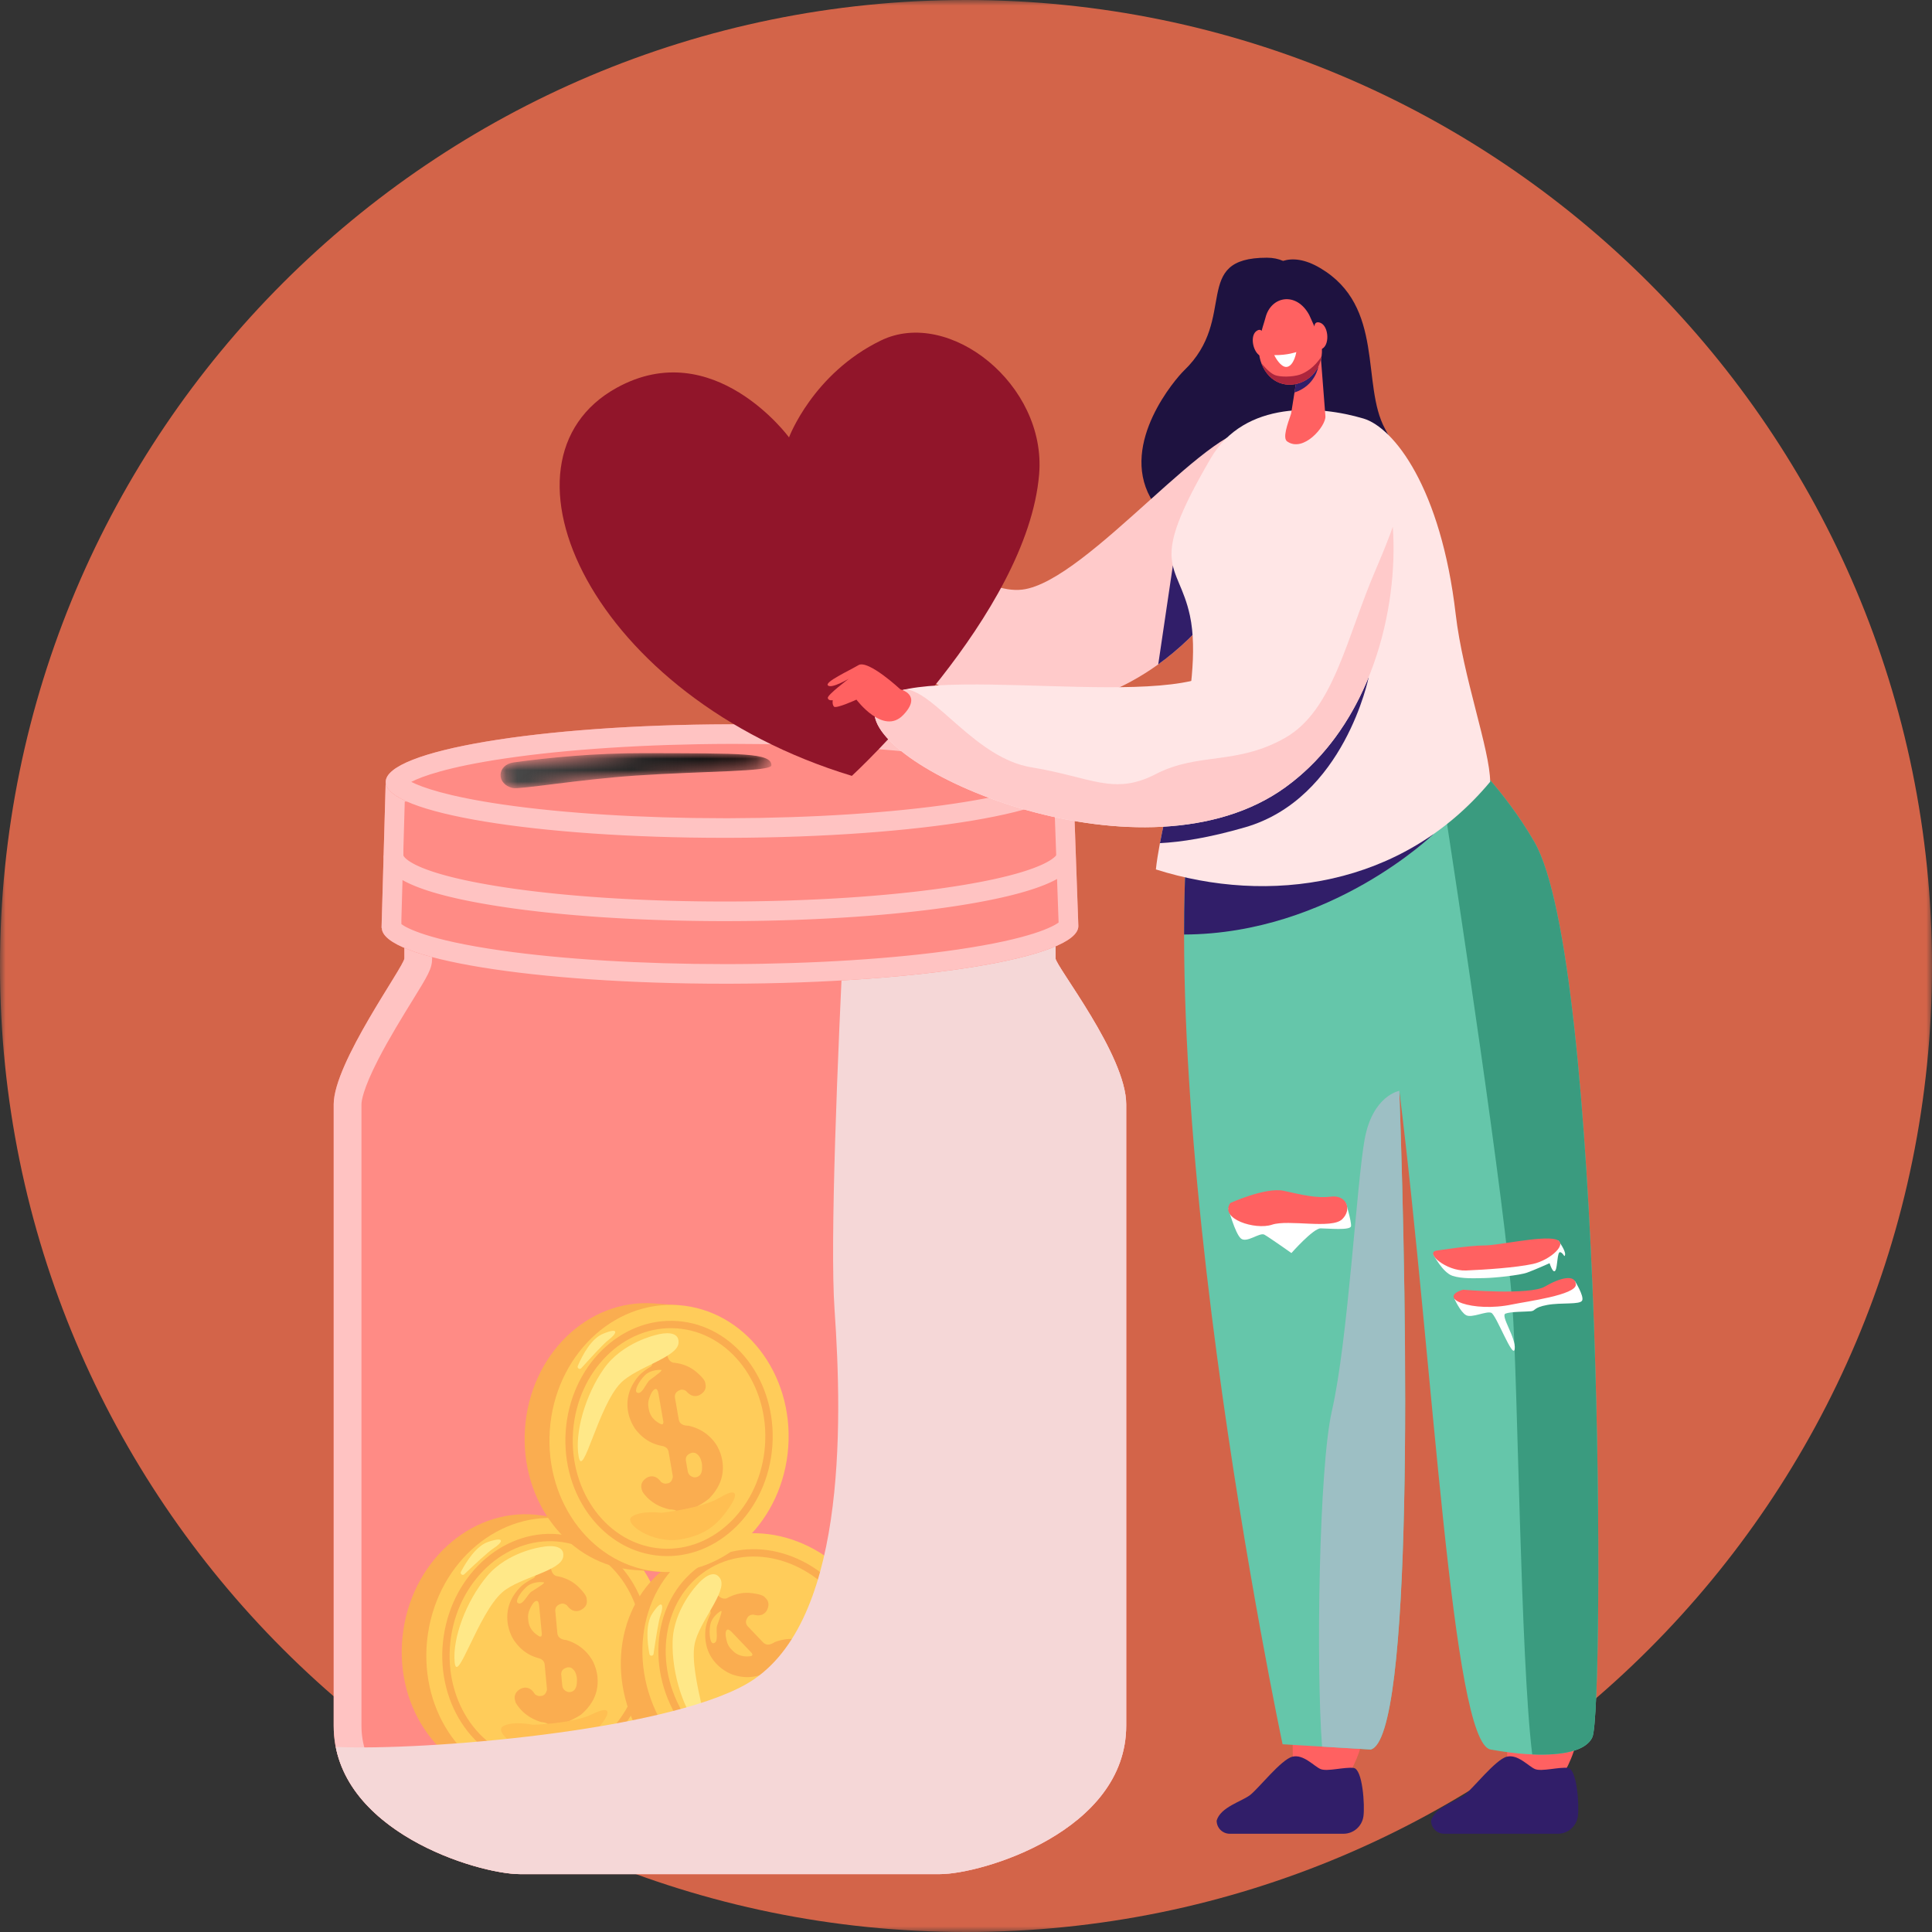 <svg width="170" height="170" viewBox="0 0 170 170" xmlns="http://www.w3.org/2000/svg" xmlns:xlink="http://www.w3.org/1999/xlink">
    <rect x="0" y="0" width="170" height="170" fill="#333333" stroke="none"/>
    <defs>
        <path id="a" d="M0 0h170v170H0z"/>
        <path d="M33.334 0c11.71 0 22.01 1.06 27.957 2.662 3.401.916 5.378 2.01 5.378 3.185v.01c-.012 1.172-1.986 2.262-5.378 3.176-5.946 1.603-16.246 2.662-27.957 2.662h-.042c-11.693-.003-21.975-1.061-27.914-2.662C1.986 8.12.011 7.03 0 5.858v-.01c0-1.176 1.976-2.27 5.378-3.186C11.318 1.062 21.598.003 33.292 0" id="c"/>
        <path d="M38.125 0C51.52 0 63.3 1.24 70.1 3.114c3.891 1.073 6.152 2.353 6.152 3.729v.011c-.013 1.37-2.272 2.647-6.152 3.717-6.8 1.874-18.581 3.114-31.975 3.114h-.049c-13.374-.003-25.133-1.242-31.925-3.114C2.27 9.5.01 8.225 0 6.854v-.011c0-1.376 2.26-2.656 6.15-3.729C12.944 1.242 24.703.004 38.077 0" id="e"/>
        <path d="M12.682 0c8.558.025 11.124-.034 11.153 1.065.013.508-4.58.515-9.648.775l-.565.03-.283.015-.568.034c-.285.017-.57.035-.854.055-3.649.25-7.229.76-9.242.992L2.37 3c-.68.075-1.136.107-1.295.071-1.481-.337-1.414-2.056.092-2.26" id="g"/>
        <linearGradient x1=".14%" y1="49.771%" x2="99.811%" y2="50.319%" id="h">
            <stop stop-color="#4D4D4D" offset="0%"/>
            <stop offset="100%"/>
        </linearGradient>
    </defs>
    <g fill="none" fill-rule="evenodd">
        <g>
            <mask id="b" fill="#fff">
                <use xlink:href="#a"/>
            </mask>
            <path d="M170 85c0 46.944-38.056 85-85 85S0 131.944 0 85 38.056 0 85 0s85 38.056 85 85" fill="#D36449" mask="url(#b)"/>
        </g>
        <g transform="translate(83.559 154.439)">
            <mask id="d" fill="#fff">
                <use xlink:href="#c"/>
            </mask>
            <path d="M61.29 9.033c-5.945 1.603-16.245 2.662-27.956 2.662h-.042c-11.693-.003-21.975-1.061-27.914-2.662C1.986 8.12.011 7.03 0 5.858v-.01c0-1.176 1.976-2.27 5.378-3.186C11.318 1.062 21.598.003 33.292 0h.042c11.71 0 22.01 1.06 27.957 2.662 3.401.916 5.378 2.01 5.378 3.185v.01c-.012 1.172-1.986 2.262-5.378 3.176" mask="url(#d)"/>
        </g>
        <g transform="translate(22.845 152.373)">
            <mask id="f" fill="#fff">
                <use xlink:href="#e"/>
            </mask>
            <path d="M70.1 10.57c-6.8 1.875-18.581 3.115-31.975 3.115h-.049c-13.374-.003-25.133-1.242-31.925-3.114C2.27 9.5.01 8.225 0 6.854v-.011c0-1.376 2.26-2.656 6.15-3.729C12.944 1.242 24.703.004 38.077 0h.05C51.518 0 63.3 1.24 70.1 3.114c3.891 1.073 6.152 2.353 6.152 3.729v.011c-.013 1.37-2.272 2.647-6.152 3.717" mask="url(#f)"/>
        </g>
        <path d="M92.88 84.33V80.31h-57.3v4.022c0 .672-6.218 9.187-6.218 12.84v54.675c0 9.298 12.73 13.06 16.382 13.06H82.715c3.652 0 16.382-3.762 16.382-13.06V97.17c0-4.323-6.218-12.168-6.218-12.84" fill="#FF8B85"/>
        <path d="M52.83 146.013c.616-4.115-.755-8.014-3.33-10.514l.276-1.835-2.137-.32c-5.744-.861-11.18 3.647-12.144 10.07-.963 6.422 2.913 12.327 8.657 13.189l2.137.32.275-1.835c3.193-1.634 5.648-4.96 6.265-9.075" fill="#FAAD50"/>
        <path d="M58.46 146.857c-.963 6.423-6.4 10.932-12.145 10.07-5.743-.86-9.62-6.766-8.657-13.189.964-6.422 6.4-10.93 12.145-10.07 5.744.862 9.62 6.766 8.657 13.19" fill="#FFCC5A"/>
        <path d="m49.992 148.883.15.005c.34-.033.542-.265.604-.688.015-.141.027-.3.02-.477-.045-.478-.215-.806-.518-.973a.711.711 0 0 0-.292-.037c-.408.094-.602.316-.569.666l.086.912c.028.304.204.5.52.592m-3.526-6.498.02.202c.056.6.388 1.079 1.005 1.42l.102-.009c.046-.004.067-.071.084-.193l-.232-2.478c-.03-.322-.11-.472-.229-.461-.212.02-.443.329-.684.937-.062.229-.08.426-.066.582m1.294-4.942c.313-.03.55.125.712.463.04.423.202.678.481.772.736.126 1.358.421 1.866.884.51.491.777.857.8 1.096l.016.176c.035.377-.17.674-.615.874a.818.818 0 0 1-.2.047l-.046.004c-.322.03-.617-.137-.883-.493a.62.62 0 0 0-.46-.162c-.409.103-.602.326-.568.685l.178 1.906c.035.369.305.576.811.621 1.014.314 1.777.92 2.299 1.829.239.48.377.959.42 1.428.119 1.262-.354 2.356-1.429 3.283-.252.182-.615.382-1.096.595-.19.157-.269.406-.237.737-.11.318-.326.496-.639.525-.322.03-.563-.162-.712-.565-.036-.378-.315-.584-.83-.62-1.004-.305-1.754-.875-2.249-1.703a2.005 2.005 0 0 1-.088-.345c-.039-.414.174-.721.628-.93l.2-.048c.387-.036.702.157.945.571.17.124.305.176.425.165l.147-.014c.23-.021.391-.185.483-.5a.867.867 0 0 0 .003-.158l-.196-2.091c-.026-.285-.202-.473-.517-.565-.962-.253-1.712-.824-2.269-1.71a3.964 3.964 0 0 1-.488-1.543c-.102-1.096.26-2.086 1.09-2.963.261-.275.671-.555 1.212-.829.168-.099.226-.365.188-.779.083-.398.286-.612.618-.643" fill="#FAAD50"/>
        <path d="M49.499 135.695c-4.617-.692-9.02 3.052-9.814 8.347-.794 5.295 2.317 10.166 6.934 10.858 4.618.692 9.02-3.052 9.814-8.346.794-5.295-2.317-10.167-6.934-10.859m-2.976 19.845c-4.97-.745-8.325-5.946-7.478-11.594.848-5.647 5.58-9.636 10.55-8.89 4.97.745 8.325 5.945 7.478 11.593-.846 5.648-5.58 9.636-10.55 8.891" fill="#FAAD50"/>
        <path d="M47.829 139.228s-.888-.143-1.497.4c-.55.489-1.012 1.252-.775 1.418.428.298.864-.784 1.226-1.01.706-.443 1.255-.78 1.046-.808" fill="#FFCC5A"/>
        <path d="M47.67 136.124s-3.012.393-4.842 2.6c-1.831 2.207-3.024 5.436-2.821 7.539.203 2.103 2.062-4.3 4.195-6.16 1.5-1.308 5.163-1.844 5.355-3.124.162-1.075-1.237-.988-1.887-.855M40.85 138.525c-.152.145-.39-.035-.291-.22.492-.934 1.365-2.293 2.415-2.64 1.642-.541 1.146.141.478.556-.444.276-1.764 1.506-2.602 2.304" fill="#FFE888"/>
        <path d="M46.882 151.766s3.53-.093 5.224-.93c1.694-.836 1.622-.115.733.966-.89 1.083-1.97 2.23-4.51 2.43-2.538.202-4.954-1.87-4.046-2.351.909-.482 2.599-.115 2.599-.115" fill="#FFBF52"/>
        <path d="M82.345 149.037c3.939 1.34 8.02.684 10.938-1.404l1.756.598.696-2.047c1.87-5.499-1.599-11.652-7.748-13.742-6.149-2.09-12.649.673-14.518 6.171l-.696 2.046 1.756.598c1.04 3.434 3.876 6.441 7.816 7.78" fill="#FAAD50"/>
        <path d="M80.512 154.428c-6.15-2.091-9.618-8.244-7.748-13.743 1.87-5.5 8.37-8.262 14.519-6.172 6.149 2.091 9.617 8.244 7.747 13.743-1.87 5.5-8.37 8.262-14.518 6.172" fill="#FFCC5A"/>
        <path d="m80.025 145.735-.03.145c-.03.341.163.581.569.718.136.04.29.08.464.104.48.042.832-.067 1.05-.336a.703.703 0 0 0 .09-.28c-.02-.42-.205-.649-.555-.68l-.912-.077c-.304-.026-.53.112-.676.406m7.022-2.312-.203-.018c-.599-.052-1.13.19-1.577.737l-.008.102c-.004.045.058.08.175.117l2.48.213c.322.027.484-.024.494-.144.019-.211-.245-.494-.8-.839a1.68 1.68 0 0 0-.561-.168m4.633 2.152c-.027.313-.221.519-.582.618-.424-.036-.703.079-.846.336-.255.702-.656 1.262-1.203 1.68-.574.414-.98.61-1.22.59l-.175-.015c-.378-.032-.634-.286-.752-.76a.844.844 0 0 1-.01-.206l.004-.045c.028-.323.245-.583.643-.78a.617.617 0 0 0 .24-.425c-.029-.42-.213-.65-.573-.681l-1.907-.164c-.369-.032-.62.198-.755.687-.49.942-1.223 1.585-2.209 1.937-.514.15-1.01.2-1.48.16-1.263-.108-2.255-.769-2.976-1.991-.133-.28-.267-.673-.39-1.184-.121-.215-.352-.337-.683-.366-.293-.164-.43-.408-.403-.721.028-.322.258-.526.683-.6.378.032.63-.207.756-.706.48-.934 1.175-1.57 2.077-1.91a1.85 1.85 0 0 1 .354-.025c.415.035.68.299.806.783l.01.205c-.033.388-.28.663-.73.828-.152.145-.227.269-.238.389l-.012.148c-.02.23.112.418.406.563.046.014.1.027.155.032l2.092.18c.285.024.502-.115.648-.409.42-.902 1.116-1.538 2.087-1.928a3.974 3.974 0 0 1 1.605-.206c1.096.095 2.007.628 2.722 1.598.224.307.427.76.6 1.342.067.182.319.288.733.323.377.153.551.39.523.723" fill="#FAAD50"/>
        <path d="M93.09 147.596c1.503-4.42-1.398-9.419-6.467-11.142-5.069-1.724-10.416.47-11.918 4.891-1.504 4.42 1.398 9.418 6.467 11.142 5.069 1.724 10.415-.47 11.918-4.89m-18.999-6.46c1.618-4.759 7.333-7.134 12.74-5.295 5.407 1.838 8.49 7.204 6.872 11.963-1.618 4.758-7.333 7.134-12.74 5.295-5.407-1.838-8.49-7.205-6.872-11.964" fill="#FAAD50"/>
        <path d="M89.911 145.324s.3-.848-.127-1.544c-.384-.627-1.052-1.219-1.257-1.015-.37.368.617.99.776 1.386.309.773.543 1.374.608 1.173" fill="#FFCC5A"/>
        <path d="M92.994 145.72s.15-3.033-1.697-5.227c-1.846-2.194-4.811-3.944-6.916-4.118-2.106-.175 3.862 2.794 5.315 5.225 1.02 1.708.895 5.408 2.12 5.825 1.03.35 1.192-1.042 1.178-1.704M91.845 138.582c-.115-.176.104-.377.269-.248.831.651 2.013 1.752 2.167 2.847.24 1.712-.343 1.102-.632.37-.192-.485-1.168-2.003-1.804-2.97" fill="#FFE888"/>
        <path d="M77.742 142.16s-.537 3.491-.015 5.307c.522 1.816-.174 1.617-1.081.549s-1.843-2.336-1.59-4.87c.255-2.534 2.723-4.543 3.035-3.563.313.98-.35 2.578-.35 2.578" fill="#FFBF52"/>
        <path d="M71.55 143.985c-2.065-3.612-5.557-5.823-9.126-6.19l-.921-1.611-1.876 1.072c-5.042 2.883-6.517 9.79-3.294 15.428 3.223 5.639 9.924 7.872 14.967 4.99l1.876-1.073-.921-1.61c1.494-3.263 1.36-7.394-.705-11.006" fill="#FAAD50"/>
        <path d="M76.493 141.16c3.223 5.637 1.749 12.545-3.294 15.428-5.043 2.882-11.743.649-14.966-4.99-3.223-5.638-1.749-12.546 3.294-15.428 5.042-2.882 11.743-.649 14.966 4.99" fill="#FFCC5A"/>
        <path d="m71.102 147.995.12-.089c.247-.236.261-.543.047-.914a3.255 3.255 0 0 0-.278-.386c-.332-.348-.669-.5-1.01-.443a.716.716 0 0 0-.252.15c-.263.328-.277.623-.034.877l.631.663c.211.22.472.266.776.142m-6.793-2.916.14.147c.415.435.974.605 1.67.491l.073-.07c.034-.031.01-.098-.054-.204l-1.716-1.801c-.224-.234-.379-.303-.466-.22-.154.147-.143.532.044 1.16.093.216.2.383.31.497m-2.048-4.68c.228-.218.51-.244.846-.08.294.31.579.408.856.31.656-.358 1.327-.511 2.013-.463.705.07 1.14.19 1.307.365l.12.127c.262.275.286.636.06 1.068a.798.798 0 0 1-.128.16l-.034.033c-.234.223-.569.274-.998.159a.621.621 0 0 0-.462.159c-.256.334-.27.628-.021.89l1.32 1.385c.256.268.597.263 1.022-.015.99-.382 1.965-.378 2.937.012.485.227.89.518 1.215.86.875.916 1.181 2.069.912 3.462-.085.299-.245.681-.491 1.147-.052.24.04.484.27.725.11.317.051.59-.176.807-.235.224-.542.223-.91-.002-.261-.274-.608-.263-1.034.027-.977.383-1.92.4-2.82.058a1.938 1.938 0 0 1-.283-.217c-.288-.3-.311-.674-.085-1.12l.128-.16c.282-.269.649-.312 1.096-.138.21-.008.348-.05.435-.133l.107-.103c.168-.16.192-.388.07-.691a.987.987 0 0 0-.096-.127l-1.45-1.52c-.197-.207-.451-.246-.755-.122-.912.396-1.855.413-2.84.063a3.974 3.974 0 0 1-1.34-.909c-.759-.797-1.088-1.799-.98-3 .035-.379.183-.853.438-1.403.07-.18-.048-.426-.336-.727-.18-.365-.154-.658.087-.887" fill="#FAAD50"/>
        <path d="M62.544 137.95c-4.053 2.317-5.19 7.983-2.532 12.631 2.657 4.649 8.117 6.544 12.17 4.227 4.053-2.317 5.19-7.984 2.532-12.632-2.657-4.648-8.117-6.544-12.17-4.227m9.96 17.421c-4.364 2.494-10.22.49-13.054-4.468-2.834-4.958-1.59-11.02 2.773-13.515 4.363-2.494 10.219-.49 13.053 4.468 2.835 4.958 1.59 11.02-2.773 13.515" fill="#FAAD50"/>
        <path d="M63.422 141.757s-.786.438-.928 1.24c-.127.726-.018 1.611.27 1.594.52-.03.193-1.15.337-1.552.28-.785.503-1.39.32-1.282" fill="#FFCC5A"/>
        <path d="M61.374 139.418s-2.12 2.175-2.19 5.042c-.07 2.866.995 6.14 2.457 7.666 1.461 1.525-1.045-4.653-.524-7.436.366-1.956 2.91-4.646 2.268-5.77-.54-.943-1.583-.008-2.011.498M57.508 145.529c-.03.208-.328.214-.366.008-.192-1.039-.348-2.646.262-3.569.953-1.442.986-.599.72.141-.179.49-.452 2.275-.616 3.42" fill="#FFE888"/>
        <path d="M70.446 152.186s2.714-2.26 3.525-3.967c.811-1.706 1.202-1.096 1.174.305-.027 1.4-.166 2.97-2.034 4.7-1.868 1.732-5.048 1.603-4.634.662.415-.941 1.97-1.7 1.97-1.7" fill="#FFBF52"/>
        <path d="M63.681 126.91c.292-4.15-1.383-7.93-4.145-10.22l.129-1.85-2.156-.151c-5.793-.406-10.858 4.517-11.313 10.995-.454 6.479 3.875 12.06 9.669 12.466l2.156.15.13-1.85c3.054-1.881 5.239-5.39 5.53-9.54" fill="#FAAD50"/>
        <path d="M69.361 127.308c-.454 6.479-5.52 11.401-11.313 10.995-5.794-.406-10.123-5.988-9.67-12.466.455-6.479 5.52-11.401 11.314-10.995 5.794.406 10.123 5.987 9.669 12.466" fill="#FFCC5A"/>
        <path d="m61.08 129.994.148-.007c.338-.059.52-.306.549-.734a3.246 3.246 0 0 0-.018-.475c-.081-.474-.277-.788-.593-.93a.701.701 0 0 0-.293-.015c-.4.126-.575.363-.516.71l.157.902c.053.3.244.483.565.55m-4.026-6.201.035.2c.103.593.473 1.045 1.115 1.337l.1-.018c.046-.008.062-.076.069-.199l-.426-2.451c-.056-.319-.146-.463-.265-.443-.21.037-.416.364-.607.988a1.677 1.677 0 0 0-.02.586m.9-5.029c.31-.053.558.082.746.406.073.42.255.66.54.732.744.067 1.387.312 1.93.734.548.45.842.793.883 1.03l.03.173c.065.373-.115.687-.543.92a.802.802 0 0 1-.196.063l-.046.008c-.319.055-.625-.089-.918-.422a.62.62 0 0 0-.472-.125c-.4.136-.574.372-.513.728l.329 1.886c.063.364.348.55.857.555 1.035.233 1.844.777 2.435 1.642.277.458.452.926.533 1.39.217 1.249-.17 2.377-1.167 3.386-.238.2-.582.43-1.046.68-.176.17-.235.425-.179.753-.084.324-.285.52-.595.573-.319.055-.574-.117-.755-.507-.064-.374-.36-.558-.874-.552-1.025-.226-1.818-.735-2.377-1.52a1.9 1.9 0 0 1-.115-.338c-.072-.41.116-.734.553-.978l.195-.063c.383-.066.712.102.987.496.18.109.318.15.436.13l.146-.025c.228-.04.376-.216.442-.537a.86.86 0 0 0-.01-.158l-.358-2.069c-.05-.282-.24-.456-.56-.522-.98-.177-1.773-.687-2.397-1.526-.32-.49-.52-.99-.609-1.5-.188-1.084.096-2.1.852-3.04.24-.295.627-.606 1.145-.921.159-.112.197-.382.125-.791.052-.404.238-.633.565-.69" fill="#FAAD50"/>
        <path d="M59.549 116.886c-4.657-.326-8.752 3.753-9.126 9.094-.374 5.342 3.11 9.952 7.768 10.278 4.658.327 8.751-3.752 9.125-9.094.375-5.34-3.11-9.95-7.767-10.278m-1.403 20.018c-5.014-.351-8.767-5.272-8.368-10.97.399-5.696 4.803-10.044 9.816-9.693 5.013.351 8.768 5.272 8.369 10.969-.4 5.696-4.804 10.046-9.817 9.694" fill="#FAAD50"/>
        <path d="M58.162 120.54s-.897-.074-1.46.515c-.51.532-.911 1.33-.661 1.476.45.263.799-.85 1.142-1.104.668-.496 1.19-.876.98-.887" fill="#FFCC5A"/>
        <path d="M57.76 117.457s-2.972.63-4.623 2.974c-1.651 2.345-2.586 5.658-2.219 7.738.368 2.08 1.718-4.448 3.698-6.472 1.392-1.422 5.001-2.244 5.092-3.535.076-1.085-1.311-.887-1.949-.705M51.15 120.388c-.14.156-.392-.004-.309-.197.418-.97 1.181-2.393 2.2-2.82 1.595-.67 1.154.05.52.516-.42.31-1.639 1.64-2.412 2.501" fill="#FFE888"/>
        <path d="M58.205 133.113s3.512-.37 5.136-1.339c1.622-.967 1.607-.243.806.906-.802 1.15-1.789 2.378-4.304 2.779-2.515.4-5.086-1.475-4.219-2.027.868-.552 2.581-.319 2.581-.319" fill="#FFBF52"/>
        <path d="M96.652 151.846c0 1.634-.508 3.104-1.554 4.492-.947 1.257-2.308 2.404-4.046 3.409-3.205 1.852-6.87 2.716-8.337 2.716H45.744c-1.467 0-5.132-.864-8.338-2.716-1.737-1.005-3.1-2.152-4.045-3.409-1.047-1.388-1.555-2.858-1.555-4.492V97.17c0-.254.107-1.287 1.48-3.959.947-1.84 2.15-3.79 3.029-5.216 1.347-2.183 1.708-2.77 1.708-3.666v-1.577h52.412v1.577c0 .917.372 1.488 1.607 3.385.883 1.356 2.092 3.213 3.064 5.072 1.346 2.576 1.546 3.852 1.546 4.384v54.675zM92.88 84.33v-4.02h-57.3v4.02c0 .673-6.217 9.188-6.217 12.84v54.676c0 9.298 12.73 13.061 16.382 13.061H82.715c3.652 0 16.382-3.763 16.382-13.061V97.17c0-4.323-6.218-12.168-6.218-12.84z" fill="#FFC3C2"/>
        <path d="M92.88 84.33V80.31H74.33c-.646 12.848-1.307 29.014-.898 34.901.72 10.352 1.018 28.073-7.843 33.02-7.35 4.104-28.21 5.833-36.046 5.484 1.556 7.936 12.804 11.193 16.201 11.193H82.715c3.652 0 16.382-3.763 16.382-13.061V97.17c0-4.323-6.218-12.168-6.218-12.84" fill="#F5D7D7"/>
        <path d="m94.432 68.74-60.494.066-.365 12.838h.022c.007 2.758 13.733 4.959 30.658 4.914 16.926-.044 30.64-2.315 30.633-5.073l-.454-12.745z" fill="#FF8B85"/>
        <path d="m94.432 68.74-60.494.065-.365 12.839h.022c.007 2.73 13.465 4.915 30.16 4.915h.498c16.926-.045 30.64-2.316 30.633-5.074l-.454-12.745zm-1.665 1.727.381 10.708c-.463.344-2.372 1.424-8.894 2.378-5.514.807-12.619 1.261-20.005 1.28h-.493c-7.284 0-14.276-.426-19.688-1.2-6.445-.923-8.307-1.988-8.748-2.317l-.002-.371.297-10.416 57.152-.062z" fill="#FFC3C2"/>
        <path d="M63.804 81.051c-7.786 0-15.095-.503-20.629-1.421-8.426-1.397-9.405-3.156-9.409-4.357l.841-.003-.005-.862.887-.006.002.866c.001.013.43 1.423 8.068 2.677 5.541.91 12.9 1.402 20.71 1.38 7.815-.02 15.167-.548 20.704-1.487 7.631-1.295 8.054-2.705 8.055-2.72l1.124-.002a.507.507 0 0 1 .467.704c-.462 1.126-2.363 2.521-9.253 3.7-5.64.967-13.13 1.51-21.092 1.53l-.47.001" fill="#FFC3C2"/>
        <path d="M94.432 68.649c.007 2.758-13.53 5.03-30.234 5.072-16.705.044-30.253-2.157-30.26-4.916-.007-2.758 13.53-5.03 30.234-5.073 16.705-.043 30.253 2.158 30.26 4.917" fill="#FF8B85"/>
        <path d="M64.657 63.732h-.485c-16.705.044-30.241 2.315-30.234 5.074.007 2.731 13.293 4.916 29.775 4.916h.485c16.705-.044 30.241-2.315 30.234-5.074-.007-2.731-13.292-4.916-29.775-4.916zm.002 1.725c7.188 0 14.086.426 19.425 1.201 4.955.719 7.161 1.522 8.098 1.996-.945.485-3.186 1.313-8.253 2.063-5.44.806-12.45 1.26-19.736 1.28h-.48c-7.187 0-14.086-.427-19.426-1.201-4.956-.718-7.162-1.522-8.1-1.997.946-.484 3.187-1.312 8.254-2.062 5.44-.806 12.45-1.26 19.736-1.28h.482z" fill="#FFC3C2"/>
        <g transform="translate(44.045 66.271)">
            <mask id="i" fill="#fff">
                <use xlink:href="#g"/>
            </mask>
            <path d="M1.075 3.071c-1.481-.337-1.414-2.056.092-2.26C4.175.4 8.315-.013 12.682 0c8.558.024 11.124-.035 11.153 1.064.015.583-6.041.507-11.918.909C6.732 2.329 1.687 3.21 1.075 3.07" fill="url(#h)" mask="url(#i)"/>
        </g>
        <path d="M104.19 32.598c4.794-4.602.553-9.922 7.29-9.922.539 0 1.006.101 1.417.28.833-.259 1.905-.172 3.262.626 5.734 3.375 3.582 10.25 5.714 14.154 7.51 13.754-13.36 19.313-20.655 6.033-2.65-4.828 2.239-10.467 2.972-11.171" fill="#1E1240"/>
        <path d="M110.678 37.9c-3.494-1.644-14.965 13.302-20.729 13.981-6.705.79-17.234-15.097-19.322-10.295-2.089 4.802 8.213 23.417 23.106 20.477 14.975-2.955 21.541-22.002 16.945-24.164" fill="#FFCACA"/>
        <path d="M113.754 152.575s-.095 3.67.301 3.891c.396.222 4.094.277 4.602-.356.51-.633 1.638-3.326 1.122-4.002-.516-.675-6.583-1.3-6.025.467" fill="#FF6161"/>
        <path d="M119.108 155.564c-.793-.103-2.328.345-2.91.098-.582-.246-1.506-1.338-2.488-1.085-.983.254-2.964 2.79-3.705 3.366-.742.576-2.618 1.063-2.95 2.26 0 .637.516 1.152 1.153 1.152h10.007c.888 0 1.633-.657 1.756-1.536.133-.946-.069-4.152-.863-4.255" fill="#311E69"/>
        <path d="M132.621 152.575s-.094 3.67.302 3.891c.396.222 4.093.277 4.602-.356.509-.633 1.637-3.326 1.121-4.002-.515-.675-6.582-1.3-6.025.467" fill="#FF6161"/>
        <path d="M137.976 155.564c-.793-.103-2.329.345-2.911.098-.582-.246-1.505-1.338-2.488-1.085-.982.254-2.964 2.79-3.704 3.366-.742.576-2.619 1.063-2.95 2.26 0 .637.516 1.152 1.152 1.152h10.008c.887 0 1.633-.657 1.756-1.536.132-.946-.07-4.152-.863-4.255M106.838 53.75c-1.384 1.725-3.029 3.345-4.922 4.708l1.285-8.685c1.607-1.195 2.828 1.278 3.637 3.977" fill="#311E69"/>
        <path d="M135.007 74.077c-2.712-4.686-6.099-7.763-6.099-7.763s-20.61-2.419-23.152-2.833c-5.98 28.44 7.1 89.999 7.1 89.999l7.755.462c3.734-.959 3.262-37.001 2.518-57.957 3.003 24.079 4.621 57.336 8.025 57.957 4.39.8 8.225.597 8.965-1.094 1.065-2.437.988-68.236-5.112-78.771" fill="#65C6AA"/>
        <path d="M140.119 152.848c1.065-2.437.988-68.236-5.112-78.771-2.713-4.686-6.1-7.764-6.1-7.764l-2.354-.277c-.016.787.043 1.678.198 2.692 1.5 9.742 5.708 37.392 6.32 46.05.507 7.164.709 31.038 1.751 39.596 2.711.12 4.775-.333 5.297-1.526" fill="#3A9B7F"/>
        <path d="M104.19 82.23c0-2.724.068-5.365.218-7.89l21.724-.945s-9.044 8.787-21.941 8.835" fill="#311E69"/>
        <path d="M131.123 68.79c-.02-2.832-2.393-9.233-3.034-14.742-1.292-11.121-5.44-16.424-8.114-17.22-3.885-1.155-10.44-1.641-13.44 3.5-5.691 9.747-2.865 9.02-1.83 13.849 1.304 6.088-2.424 16.94-2.997 22.326 9.9 3.134 21.686 1.567 29.415-7.713" fill="#FFE6E6"/>
        <path d="m116.215 31.356.41 5.263c.064.866-1.924 3.234-3.364 2.225-.422-.294.026-1.52.345-2.445l.735-4.592 1.874-.45z" fill="#FF6161"/>
        <path d="M113.904 34.535c1.86-.605 2.103-2.294 2.103-2.294l-1.77.222-.333 2.072z" fill="#311E69"/>
        <path d="m115.198 27.709.845 1.869c.669 1.481.103 3.29-1.365 3.99-1.354.646-2.956.205-3.663-1.537-.628-1.548.126-3.242.337-4.08.482-1.907 2.718-2.32 3.846-.242" fill="#FF6161"/>
        <path d="M111.392 30.132a2.56 2.56 0 0 1-.155-.515c-.069-.336-.248-.819-.696-.473-.652.505-.188 2.273.669 2.24.636-.024.364-.836.182-1.252" fill="#FF6161"/>
        <path d="M114.067 30.978s-.788.287-1.944.27c0 0 .37.786.85.996.479.209.92-.348 1.094-1.266" fill="#FFF"/>
        <path d="M114.33 32.98c-.58.179-1.685.234-2.21-.004-.468-.211-1.016-.881-1.135-1.031.01.028.018.058.03.086.707 1.742 2.31 2.183 3.663 1.536.905-.43 1.465-1.283 1.607-2.221-.59.969-1.433 1.472-1.954 1.633" fill="#AD263D"/>
        <path d="M115.66 29.6c.02-.179.01-.358-.008-.538-.037-.34-.013-.855.52-.661.773.283.87 2.108.042 2.337-.614.17-.6-.685-.553-1.137" fill="#FF6161"/>
        <path d="M108.076 106.309s.592 2.194 1.1 2.656c.51.462 1.664-.555 2.08-.324.416.23 2.379 1.617 2.379 1.617s1.918-2.172 2.565-2.172 2.634.206 2.68-.197c.046-.403-.446-2.033-.446-2.033l-10.358.453z" fill="#FFF"/>
        <path d="M108.252 105.856s3.12-1.42 4.714-1.073c1.594.346 2.841.672 4.158.51 1.317-.164 1.895 1.084.982 1.984-.912.902-4.724 0-6.18.486-1.455.485-4.644-.487-3.674-1.907" fill="#FF6161"/>
        <path d="M74.956 68.27s15.458-14.214 16.48-26.546c.655-7.894-7.922-14.672-13.917-11.766-5.996 2.908-8.092 8.528-8.092 8.528s-6.638-9.05-15.145-4.373C42.55 40.563 52.07 61.326 74.956 68.27" fill="#91152A"/>
        <path d="M126.116 110.385s.833 1.598 1.688 1.875c.855.277 1.917.215 2.818.2.901-.015 3.096-.246 3.743-.477.647-.231 1.987-.832 1.987-.832s.3.98.509.64c.208-.34.145-1.68.43-1.61.285.069.378.571.424.204.046-.366-.594-1.225-.594-1.225l-11.005 1.225zM127.967 114.266s.53 1.182 1.038 1.46c.508.277 1.78-.393 2.218-.209.44.185 1.92 4.16 2.058 3.19.137-.971-1.273-2.935-.81-3.12.462-.185 1.802-.162 2.24-.208.44-.046.186-.324 1.434-.555 1.246-.23 2.887 0 3.072-.392.185-.393-.645-1.72-.645-1.72s-3.699 1.28-5.385 1.396c-1.687.116-5.22.158-5.22.158" fill="#FFF"/>
        <path d="M126.417 110.043s2.958-.465 4.16-.453c1.2.013 5.036-.865 6.284-.542 1.247.324-.463 1.848-1.987 2.172-1.525.324-4.113.496-5.87.572-1.755.075-3.67-1.59-2.587-1.749M128.728 113.484s5.868.509 7.208-.277c1.34-.785 2.68-1.109 2.726-.185.047.925-4.369 1.5-5.59 1.756-3.512.74-6.747-.554-4.344-1.294" fill="#FF6161"/>
        <path d="M102.066 74.19c.242-1.284.564-2.727.905-4.252 2.769-.4 6.513-1.249 9.342-3.044 2.583-1.639 8.123-7.322 8.123-7.322s-2.133 10.681-10.863 13.22c-3.223.936-5.683 1.305-7.507 1.398" fill="#311E69"/>
        <path d="M118.867 38.702c-3.861-.036-6.947 17.403-11.903 20.425-5.763 3.515-30.119-1.61-30.014 3.626.105 5.235 23.828 15.416 36.139 6.532 12.377-8.932 10.857-30.535 5.778-30.583" fill="#FFE6E6"/>
        <path d="M79.727 60.65c2.605.304 6.158 6.084 11.045 6.872 5.204.84 7.218 2.519 10.936.588 3.718-1.93 7.11-.755 11.38-3.19 4.272-2.434 5.382-8.813 7.985-14.845.692-1.606 1.163-2.812 1.483-3.723.507 7.118-1.842 17.43-9.467 22.933-12.31 8.884-36.034-1.297-36.14-6.532-.02-1.1 1.04-1.742 2.778-2.103" fill="#FFCACA"/>
        <path d="M79.23 60.662s-2.837-2.643-3.693-2.136c-.856.508-3.009 1.49-2.681 1.79.326.3 1.829-.591 1.829-.591s-1.894 1.42-1.847 1.691c.047.272.438.196.438.196s-.074.354.105.564c.178.21 1.979-.613 1.979-.613s2.362 3.165 4.104 1.363-.234-2.264-.234-2.264" fill="#FF6161"/>
        <path d="M120.077 100.25c-.703 3.865-1.475 17.776-2.88 23.89-1.145 4.978-1.4 22.518-.867 29.547l4.281.255c3.735-.959 3.262-37.001 2.518-57.957 0 0-2.349.401-3.052 4.266" fill="#9DBFC4"/>
    </g>
</svg>
